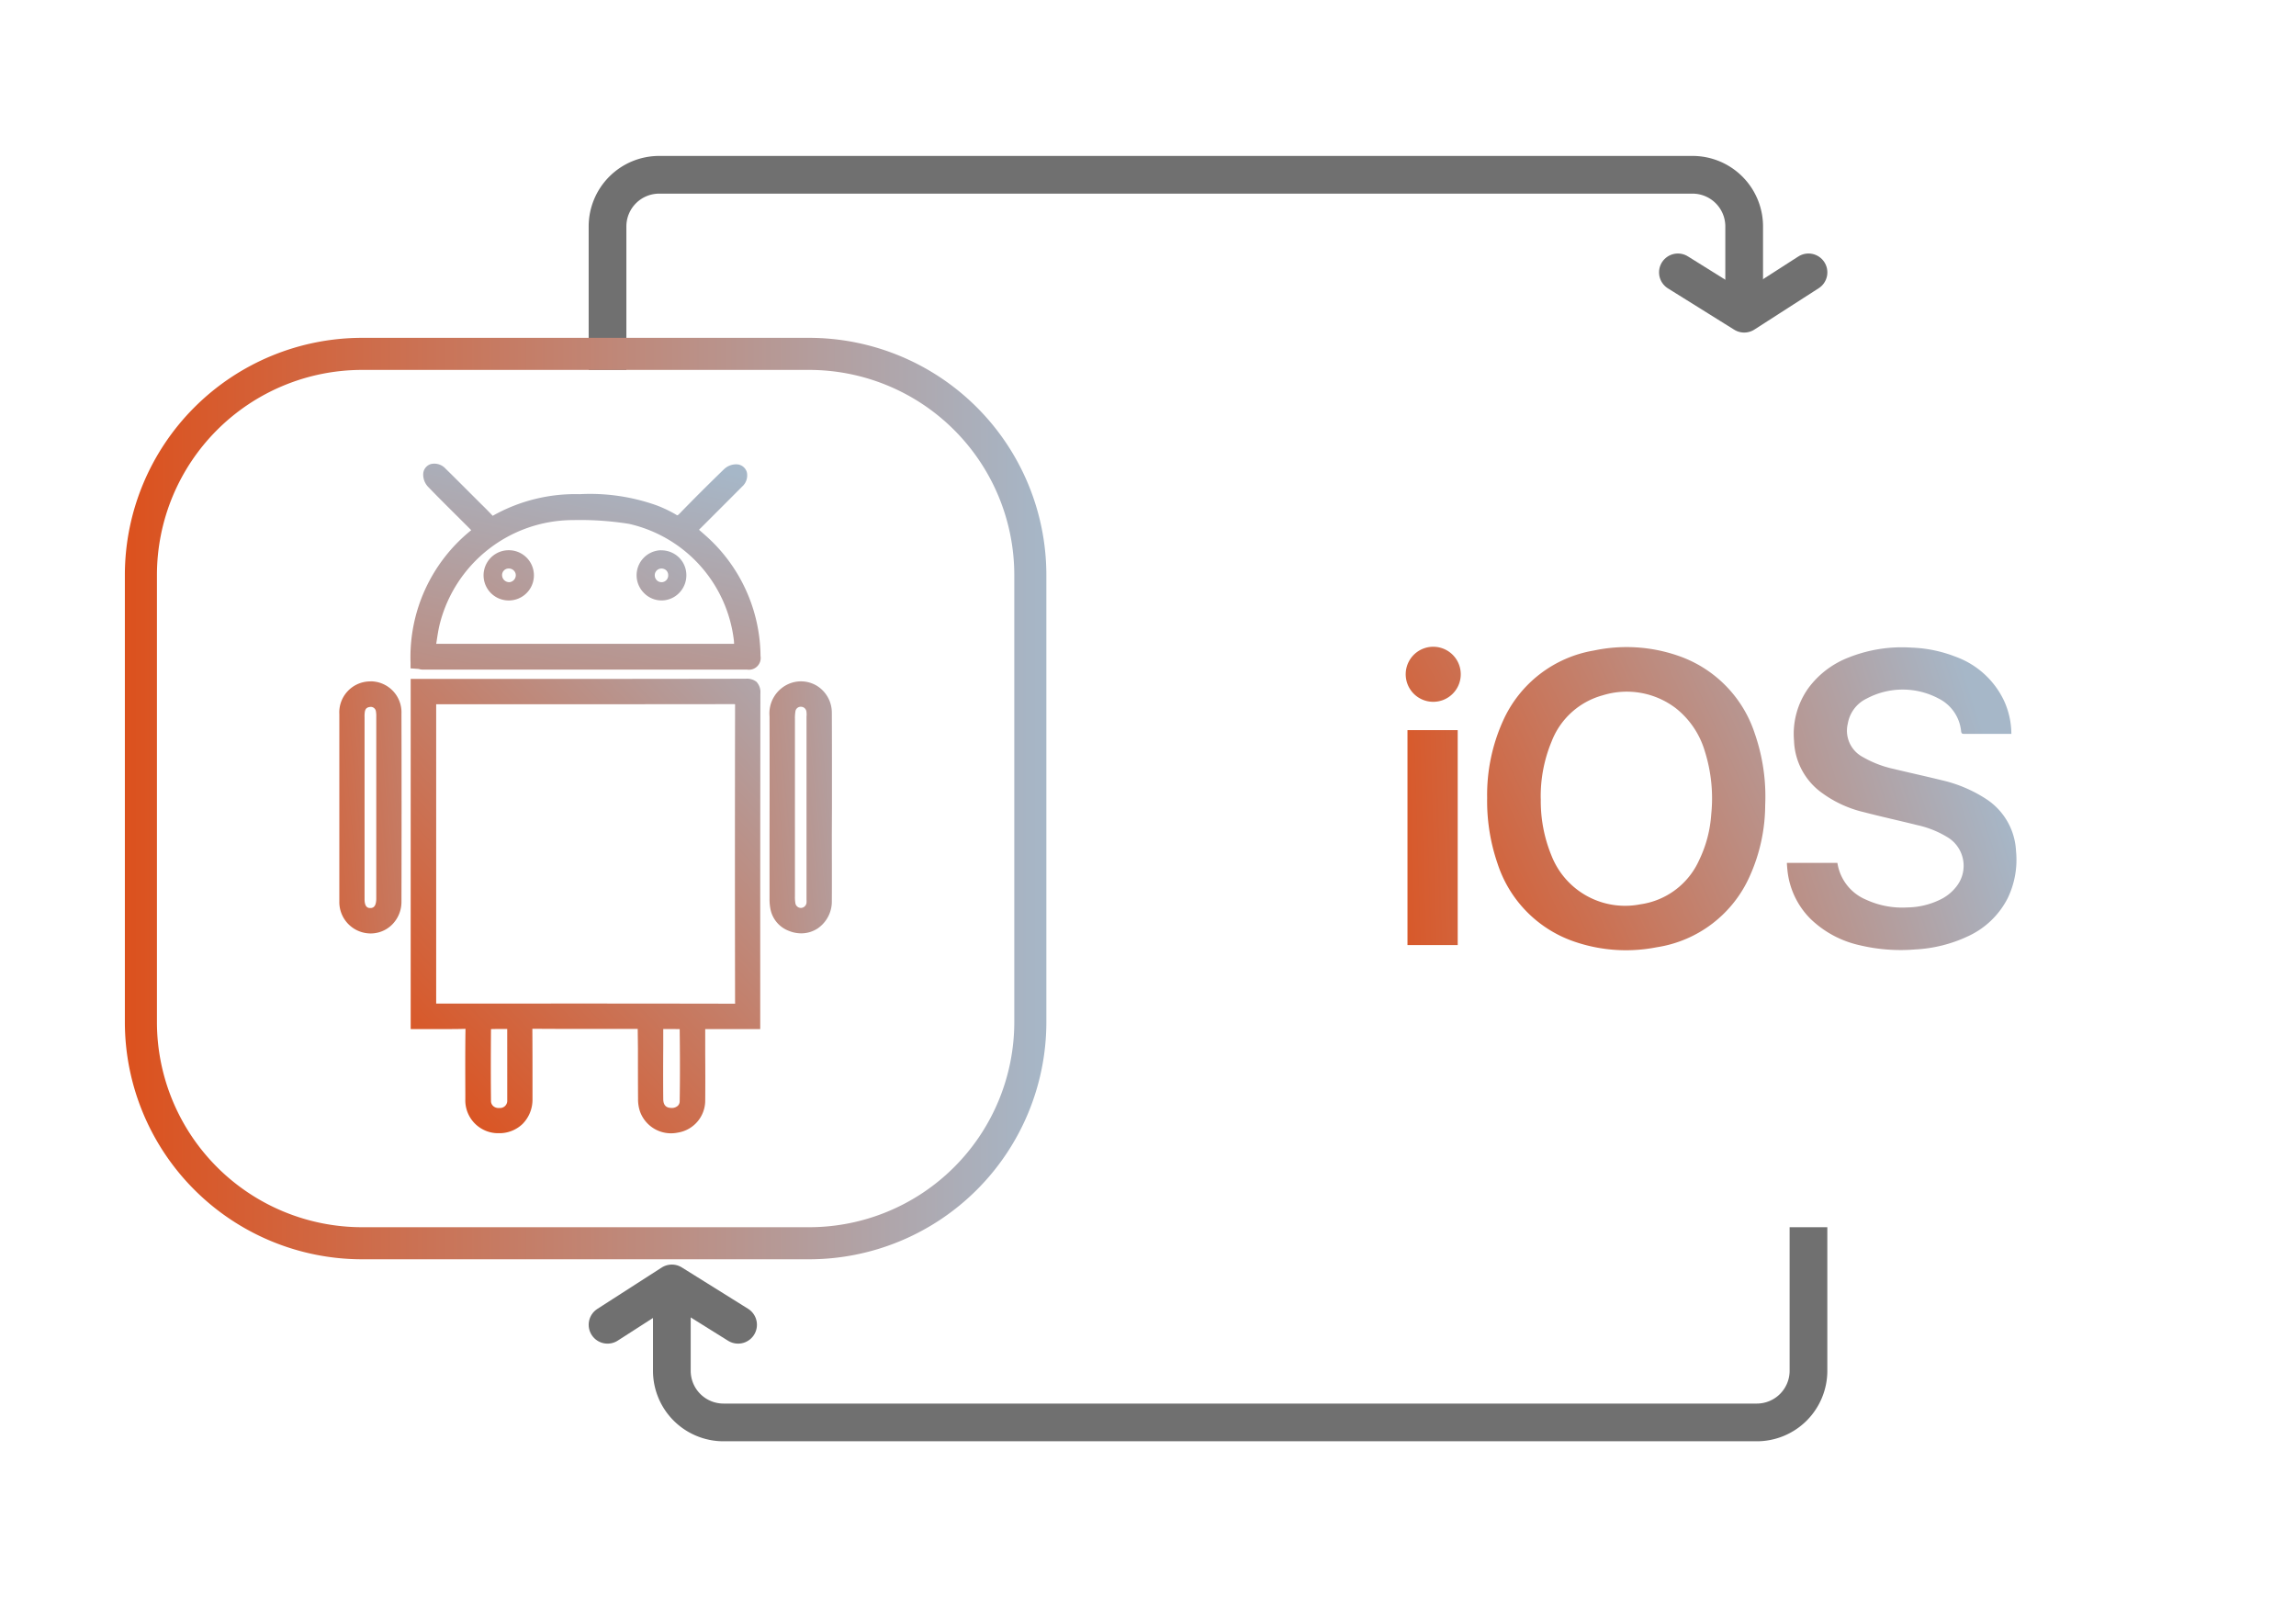 
<svg id="Capa_2" data-name="Capa 2" xmlns="http://www.w3.org/2000/svg" xmlns:xlink="http://www.w3.org/1999/xlink" width="121.764" height="84.706" viewBox="0 0 121.764 84.706">
  <defs>
    <linearGradient id="linear-gradient" x1="0.04" y1="0.952" x2="1.069" y2="-0.315" gradientUnits="objectBoundingBox">
      <stop offset="0" stop-color="#dc511d"/>
      <stop offset="1" stop-color="#a6b7c8"/>
    </linearGradient>
    <linearGradient id="linear-gradient-2" x1="-0.315" y1="2.766" x2="0.713" y2="-0.032" xlink:href="#linear-gradient"/>
    <linearGradient id="linear-gradient-3" x1="-1.45" y1="1.27" x2="4.333" y2="-1.015" xlink:href="#linear-gradient"/>
    <linearGradient id="linear-gradient-4" x1="-3.369" y1="2.038" x2="2.382" y2="-0.248" xlink:href="#linear-gradient"/>
    <linearGradient id="linear-gradient-5" x1="-5.687" y1="10.305" x2="1.559" y2="-1.178" xlink:href="#linear-gradient"/>
    <linearGradient id="linear-gradient-6" x1="-4.787" y1="8.931" x2="2.406" y2="-2.542" xlink:href="#linear-gradient"/>
    <linearGradient id="linear-gradient-7" x1="0" y1="0.5" x2="1" y2="0.5" xlink:href="#linear-gradient"/>
    <linearGradient id="linear-gradient-8" x1="-0.345" y1="0.925" x2="1.578" y2="-0.042" xlink:href="#linear-gradient"/>
    <linearGradient id="linear-gradient-9" x1="-1.444" y1="1.313" x2="0.887" y2="0.344" xlink:href="#linear-gradient"/>
    <linearGradient id="linear-gradient-10" x1="-0.89" y1="0.678" x2="9.763" y2="-0.686" xlink:href="#linear-gradient"/>
    <linearGradient id="linear-gradient-11" x1="-2.034" y1="1.881" x2="7.697" y2="-3.452" xlink:href="#linear-gradient"/>
  </defs>
  <g id="Contenido">
    <path id="Trazado_8432" data-name="Trazado 8432" d="M32.219,19.619V12.01a2.74,2.74,0,0,1,2.74-2.74h54.8a2.74,2.74,0,0,1,2.74,2.74v4.627" fill="none" stroke="#707070" stroke-width="2"/>
    <path id="Trazado_8433" data-name="Trazado 8433" d="M88.984,14.445,92.5,16.638l3.411-2.193" fill="none" stroke="#707070" stroke-linecap="round" stroke-linejoin="round" stroke-width="2"/>
    <path id="Trazado_8434" data-name="Trazado 8434" d="M95.909,65.087V72.7a2.74,2.74,0,0,1-2.74,2.74H38.37a2.74,2.74,0,0,1-2.74-2.74V68.068" fill="none" stroke="#707070" stroke-width="2"/>
    <path id="Trazado_8435" data-name="Trazado 8435" d="M39.143,70.261,35.63,68.068l-3.411,2.193" fill="none" stroke="#707070" stroke-linecap="round" stroke-linejoin="round" stroke-width="2"/>
    <path id="Trazado_8436" data-name="Trazado 8436" d="M40.145,36.183a.813.813,0,0,0-.6-.186q-6.936.013-13.872.008H21.78V54.578h.732l.629,0c.486,0,.987.005,1.48-.01h.065c0,.016,0,.035,0,.061-.017,1.117-.012,2.251-.008,3.381l0,.291a1.742,1.742,0,0,0,1.78,1.8,1.774,1.774,0,0,0,1.265-.5,1.841,1.841,0,0,0,.517-1.32l0-.777c0-.965,0-1.929-.007-2.894,0-.019,0-.035,0-.048h.043c1.322.01,2.644.009,3.966.008H33.82l.012,1.011c0,.9,0,1.808.006,2.712a1.992,1.992,0,0,0,.107.667,1.748,1.748,0,0,0,1.993,1.111A1.723,1.723,0,0,0,37.4,58.366c.007-.81.006-1.619,0-2.429V54.7c0-.04,0-.079,0-.12h2.917V50.126q0-6.676.009-13.351a.8.8,0,0,0-.187-.59Zm-4.1,22.224a.328.328,0,0,1-.1.241.479.479,0,0,1-.362.112c-.174-.008-.405-.065-.409-.475-.008-.931-.006-1.862,0-2.794v-.915h.072c.279,0,.547,0,.8.005C36.061,55.821,36.067,57.133,36.046,58.407ZM26.9,57.352c0,.333,0,.666,0,1a.383.383,0,0,1-.421.411.421.421,0,0,1-.325-.105.36.36,0,0,1-.115-.277c-.012-1.125-.012-2.332,0-3.8.166-.007.333-.008.5-.008l.36,0Zm12.085-4.191c0,.03,0,.053,0,.071l-.062,0q-5.005-.01-10.011-.008H23.132V37.352h3.486q6.137,0,12.265-.007c.044,0,.075,0,.1.006,0,.019,0,.045,0,.079-.01,5.094-.01,10.386,0,15.729Zm-1.757,1.3h0Z" fill="url(#linear-gradient)"/>
    <path id="Trazado_8437" data-name="Trazado 8437" d="M22.463,35.514h6.6q5.28,0,10.564,0a.623.623,0,0,0,.706-.722,8.625,8.625,0,0,0-2.92-6.394c-.111-.1-.225-.2-.343-.3.032-.034.064-.066.1-.1l.877-.877q.657-.656,1.312-1.315a.79.79,0,0,0,.246-.773.585.585,0,0,0-.458-.4.926.926,0,0,0-.749.251c-.843.817-1.611,1.584-2.349,2.345-.087.089-.116.1-.12.1a.273.273,0,0,1-.1-.049,6.753,6.753,0,0,0-1.011-.479,10.524,10.524,0,0,0-4.074-.592h-.014a8.914,8.914,0,0,0-4.586,1.139l-.018.01,0-.006c-.2-.212-.4-.414-.607-.616l-.678-.677c-.4-.4-.808-.809-1.217-1.209a.8.8,0,0,0-.785-.235.575.575,0,0,0-.39.462.939.939,0,0,0,.256.744c.491.509.992,1.007,1.493,1.505l.594.592c.065.065.129.131.2.2a8.631,8.631,0,0,0-3.219,7.029l0,.3.439.032C22.292,35.508,22.378,35.514,22.463,35.514Zm.67-1.367.02-.125c.054-.346.1-.673.185-.988a7.3,7.3,0,0,1,6.987-5.45h.058a16.432,16.432,0,0,1,2.977.2A7.2,7.2,0,0,1,38.924,34c0,.046.006.092.006.145Z" fill="url(#linear-gradient-2)"/>
    <path id="Trazado_8438" data-name="Trazado 8438" d="M19.648,36.139h0a1.644,1.644,0,0,0-1.652,1.738q0,1.706,0,3.412V44.07q0,1.869,0,3.737a1.665,1.665,0,0,0,1.658,1.7,1.61,1.61,0,0,0,1.127-.456,1.706,1.706,0,0,0,.51-1.235c.008-3.415.008-6.768,0-9.967a1.643,1.643,0,0,0-1.64-1.714Zm.307,11.453v.085c-.006.222-.05.491-.321.481-.09,0-.3-.008-.3-.469q0-1.761,0-3.521V38.039a1.53,1.53,0,0,1,.014-.289c.032-.172.113-.245.313-.26a.276.276,0,0,1,.275.233,1.4,1.4,0,0,1,.019.282Z" fill="url(#linear-gradient-3)"/>
    <path id="Trazado_8439" data-name="Trazado 8439" d="M44.121,42.791l0-.129,0-1.348c0-1.169,0-2.338-.006-3.507a1.677,1.677,0,0,0-.79-1.433,1.632,1.632,0,0,0-1.589-.059,1.707,1.707,0,0,0-.925,1.68q.007,3.138,0,6.275v3.4a2.612,2.612,0,0,0,.045.525,1.55,1.55,0,0,0,.988,1.178,1.739,1.739,0,0,0,.648.128,1.578,1.578,0,0,0,.883-.268,1.731,1.731,0,0,0,.74-1.461c.006-1.167,0-2.333,0-3.5Zm-1.156,4.9Zm-.193-9.719V47.7a1.3,1.3,0,0,1,0,.176.306.306,0,0,1-.289.277.3.3,0,0,1-.3-.239,2.039,2.039,0,0,1-.025-.394q0-4.7,0-9.394a2.175,2.175,0,0,1,.026-.4.283.283,0,0,1,.3-.242h0a.293.293,0,0,1,.285.267,1.363,1.363,0,0,1,.008.212Z" fill="url(#linear-gradient-4)"/>
    <path id="Trazado_8440" data-name="Trazado 8440" d="M35.06,29.183a1.327,1.327,0,0,0-.9,2.275,1.3,1.3,0,0,0,.921.387h.006a1.3,1.3,0,0,0,.925-.392A1.334,1.334,0,0,0,36.4,30.5a1.32,1.32,0,0,0-.4-.942,1.342,1.342,0,0,0-.941-.371Zm.024,1.692a.332.332,0,0,1-.251-.1.366.366,0,0,1-.109-.26.355.355,0,0,1,.36-.362.379.379,0,0,1,.253.1.361.361,0,0,1,.1.259.356.356,0,0,1-.357.366Z" fill="url(#linear-gradient-5)"/>
    <path id="Trazado_8441" data-name="Trazado 8441" d="M26.967,29.182a1.332,1.332,0,0,0,.021,2.664H27a1.332,1.332,0,1,0-.033-2.664ZM27,30.876a.376.376,0,0,1-.372-.348.347.347,0,0,1,.335-.376h.023a.369.369,0,0,1,.255.1.352.352,0,0,1,.113.256.373.373,0,0,1-.354.37Z" fill="url(#linear-gradient-6)"/>
    <path id="Trazado_8442" data-name="Trazado 8442" d="M42.919,66.788H19.2A12.587,12.587,0,0,1,6.622,54.215V30.491A12.587,12.587,0,0,1,19.2,17.918H42.919A12.587,12.587,0,0,1,55.492,30.491V54.215A12.587,12.587,0,0,1,42.919,66.788ZM19.2,19.619A10.884,10.884,0,0,0,8.323,30.491V54.215A10.884,10.884,0,0,0,19.2,65.087H42.919A10.884,10.884,0,0,0,53.791,54.215V30.491A10.884,10.884,0,0,0,42.919,19.619Z" fill="url(#linear-gradient-7)"/>
    <g id="_7bmErA" data-name="7bmErA">
      <path id="Trazado_8443" data-name="Trazado 8443" d="M78.868,42.319a9.55,9.55,0,0,1,.85-4.106A6.456,6.456,0,0,1,84.534,34.5a8.354,8.354,0,0,1,4.488.287A6.484,6.484,0,0,1,93.06,38.9a10.194,10.194,0,0,1,.554,3.8,9.267,9.267,0,0,1-.827,3.786,6.458,6.458,0,0,1-4.922,3.752,8.426,8.426,0,0,1-4.253-.258A6.49,6.49,0,0,1,79.419,45.8a10.2,10.2,0,0,1-.551-3.48Zm2.845.042a7.592,7.592,0,0,0,.574,3.035A4.193,4.193,0,0,0,87,47.96a4.027,4.027,0,0,0,3.111-2.342,6.576,6.576,0,0,0,.641-2.426,8.308,8.308,0,0,0-.343-3.359,4.538,4.538,0,0,0-1.527-2.265A4.293,4.293,0,0,0,85,36.876a4.047,4.047,0,0,0-2.717,2.459,7.548,7.548,0,0,0-.573,3.026Z" fill="url(#linear-gradient-8)"/>
      <path id="Trazado_8444" data-name="Trazado 8444" d="M94.765,45.764h2.677c.013.066.025.132.04.2a2.521,2.521,0,0,0,1.491,1.756,4.568,4.568,0,0,0,2.181.407,4.08,4.08,0,0,0,1.813-.451,2.393,2.393,0,0,0,.839-.727,1.769,1.769,0,0,0-.452-2.5,5.169,5.169,0,0,0-1.658-.684c-.945-.236-1.9-.444-2.839-.689a6.14,6.14,0,0,1-2.385-1.138,3.555,3.555,0,0,1-1.329-2.652A4.178,4.178,0,0,1,95.9,36.5,4.789,4.789,0,0,1,98,34.886a7.631,7.631,0,0,1,3.371-.539,7.089,7.089,0,0,1,2.343.484,4.549,4.549,0,0,1,2.581,2.366,4.274,4.274,0,0,1,.374,1.726h-.141c-.789,0-1.577,0-2.366,0-.109,0-.142-.028-.158-.14a2.176,2.176,0,0,0-1.188-1.733,4.059,4.059,0,0,0-3.821,0,1.807,1.807,0,0,0-1,1.327,1.578,1.578,0,0,0,.8,1.775,5.658,5.658,0,0,0,1.65.632c.849.206,1.7.39,2.55.6a7.292,7.292,0,0,1,2.349,1,3.486,3.486,0,0,1,1.571,2.741,4.687,4.687,0,0,1-.435,2.5,4.433,4.433,0,0,1-2.13,2.039,7.446,7.446,0,0,1-2.779.691,9.361,9.361,0,0,1-2.958-.226,5.437,5.437,0,0,1-2.6-1.4,4.243,4.243,0,0,1-1.221-2.592c-.012-.1-.018-.208-.026-.313a.481.481,0,0,1,0-.064Z" fill="url(#linear-gradient-9)"/>
      <path id="Trazado_8445" data-name="Trazado 8445" d="M74.643,38.723h2.664v11.4H74.643Z" fill="url(#linear-gradient-10)"/>
      <path id="Trazado_8446" data-name="Trazado 8446" d="M75.972,37.221a1.46,1.46,0,1,1,1.055-.413,1.458,1.458,0,0,1-1.055.413Z" fill="url(#linear-gradient-11)"/>
    </g>
    <path id="Trazado_8447" data-name="Trazado 8447" d="M102.569,66.788H78.846A12.587,12.587,0,0,1,66.273,54.215V30.491A12.587,12.587,0,0,1,78.846,17.918h23.724a12.587,12.587,0,0,1,12.573,12.573V54.215a12.587,12.587,0,0,1-12.573,12.573ZM78.846,19.619A10.884,10.884,0,0,0,67.974,30.491V54.215A10.884,10.884,0,0,0,78.846,65.087h23.724a10.884,10.884,0,0,0,10.872-10.872V30.491a10.884,10.884,0,0,0-10.872-10.872Z" fill="url(#linear-gradient-7)"/>
    <rect id="Rectángulo_1754" data-name="Rectángulo 1754" width="121.764" height="84.706" fill="none"/>
  </g>
</svg>
